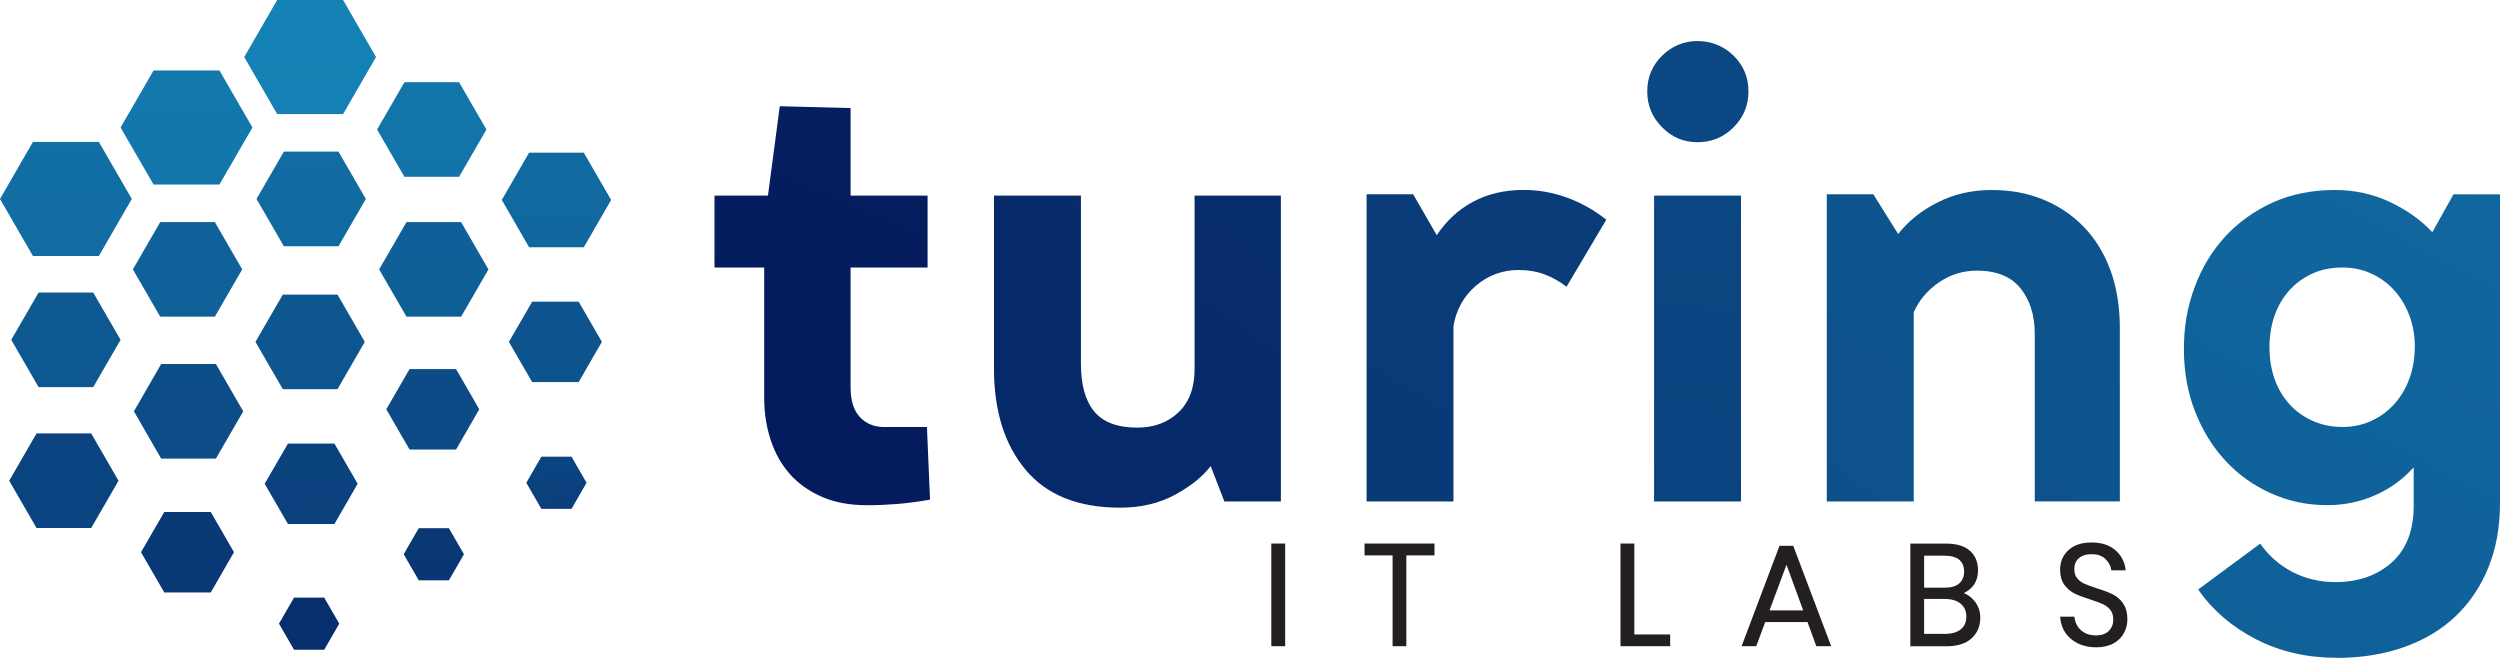 <svg width="152" height="40" viewBox="0 0 152 40" fill="none" xmlns="http://www.w3.org/2000/svg">
<path d="M46.692 11.891L47.41 6.458L51.716 6.571V11.891H56.397V16.267H51.716V23.549C51.716 24.355 51.904 24.956 52.282 25.359C52.661 25.762 53.149 25.963 53.754 25.963H56.358L56.546 30.378C55.842 30.505 55.173 30.59 54.543 30.643C53.913 30.693 53.308 30.718 52.732 30.718C51.674 30.718 50.754 30.548 49.975 30.209C49.194 29.869 48.546 29.41 48.029 28.83C47.513 28.25 47.124 27.561 46.858 26.755C46.593 25.949 46.462 25.094 46.462 24.189V16.267H43.441V11.891H46.692Z" fill="url(#paint0_linear_2819_2268)"/>
<path d="M72.63 11.891H77.877V30.488H74.442L73.61 28.339C73.108 28.993 72.375 29.576 71.42 30.092C70.461 30.608 69.357 30.866 68.098 30.866C65.554 30.866 63.643 30.099 62.359 28.565C61.075 27.031 60.434 24.981 60.434 22.414V11.891H65.72V22.114C65.72 23.397 65.989 24.366 66.53 25.019C67.072 25.673 67.945 25.999 69.156 25.999C70.189 25.999 71.031 25.677 71.685 25.037C72.34 24.397 72.655 23.485 72.63 22.301V11.891Z" fill="url(#paint1_linear_2819_2268)"/>
<path d="M88.374 30.488H83.088V11.813H85.919L87.355 14.302C87.936 13.422 88.671 12.743 89.563 12.266C90.455 11.789 91.481 11.548 92.641 11.548C93.547 11.548 94.428 11.707 95.284 12.018C96.14 12.333 96.933 12.778 97.662 13.358L95.245 17.434C94.817 17.108 94.371 16.854 93.904 16.681C93.437 16.504 92.917 16.416 92.337 16.416C91.357 16.416 90.494 16.73 89.751 17.36C89.008 17.989 88.548 18.805 88.371 19.813V30.488H88.374Z" fill="url(#paint2_linear_2819_2268)"/>
<path d="M100.153 5.553C100.153 4.698 100.453 3.977 101.059 3.383C101.664 2.793 102.382 2.496 103.21 2.496C104.038 2.496 104.795 2.793 105.4 3.383C106.005 3.973 106.306 4.698 106.306 5.553C106.306 6.409 106.005 7.137 105.4 7.741C104.795 8.346 104.066 8.646 103.21 8.646C102.353 8.646 101.66 8.346 101.059 7.741C100.453 7.137 100.153 6.409 100.153 5.553ZM105.853 30.488H100.567V11.891H105.853V30.488Z" fill="url(#paint3_linear_2819_2268)"/>
<path d="M116.354 30.488H111.068V11.813H113.898L115.409 14.228C116.014 13.447 116.814 12.807 117.808 12.305C118.802 11.803 119.892 11.552 121.073 11.552C122.255 11.552 123.246 11.739 124.187 12.117C125.132 12.496 125.956 13.043 126.66 13.758C127.364 14.475 127.913 15.355 128.302 16.398C128.691 17.441 128.886 18.632 128.886 19.961V30.484H123.713V20.3C123.713 19.169 123.423 18.243 122.846 17.529C122.266 16.812 121.385 16.455 120.203 16.455C119.347 16.455 118.572 16.695 117.882 17.172C117.189 17.649 116.679 18.254 116.354 18.982V30.488Z" fill="url(#paint4_linear_2819_2268)"/>
<path d="M142.065 39.993C140.253 39.993 138.615 39.615 137.158 38.862C135.696 38.109 134.525 37.102 133.648 35.843L137.423 33.051C137.925 33.779 138.573 34.351 139.369 34.769C140.162 35.182 141.035 35.391 141.994 35.391C143.378 35.391 144.517 34.995 145.412 34.203C146.304 33.411 146.753 32.259 146.753 30.753V28.413C146.098 29.141 145.317 29.71 144.411 30.11C143.505 30.509 142.536 30.714 141.502 30.714C140.292 30.714 139.157 30.477 138.085 29.997C137.013 29.519 136.089 28.858 135.311 28.017C134.529 27.176 133.913 26.175 133.46 25.02C133.007 23.864 132.781 22.591 132.781 21.209C132.781 19.827 133 18.618 133.443 17.437C133.881 16.257 134.508 15.232 135.311 14.362C136.117 13.496 137.08 12.81 138.198 12.305C139.319 11.803 140.572 11.552 141.955 11.552C143.162 11.552 144.283 11.796 145.317 12.287C146.35 12.778 147.206 13.386 147.885 14.118L149.17 11.817H152V30.605C152 32.04 151.766 33.333 151.299 34.489C150.832 35.645 150.174 36.631 149.318 37.451C148.462 38.268 147.418 38.897 146.183 39.339C144.949 39.777 143.579 40 142.069 40L142.065 39.993ZM137.986 21.131C137.986 21.81 138.085 22.439 138.286 23.019C138.488 23.599 138.782 24.108 139.174 24.546C139.564 24.988 140.038 25.331 140.59 25.581C141.142 25.832 141.761 25.96 142.44 25.96C143.07 25.96 143.654 25.832 144.195 25.581C144.736 25.331 145.2 24.984 145.592 24.546C145.982 24.108 146.286 23.591 146.498 22.997C146.711 22.407 146.82 21.76 146.82 21.053C146.82 20.399 146.714 19.784 146.498 19.205C146.286 18.625 145.982 18.116 145.592 17.678C145.203 17.239 144.736 16.893 144.195 16.642C143.654 16.391 143.056 16.264 142.401 16.264C141.747 16.264 141.11 16.391 140.568 16.642C140.027 16.893 139.56 17.239 139.171 17.678C138.782 18.119 138.484 18.636 138.283 19.222C138.081 19.813 137.982 20.449 137.982 21.128L137.986 21.131Z" fill="url(#paint5_linear_2819_2268)"/>
<path d="M78.138 33.047H77.296V39.289H78.138V33.047Z" fill="#231F20"/>
<path d="M82.964 33.768H84.67V39.289H85.505V33.768H87.217V33.047H82.964V33.768Z" fill="#231F20"/>
<path d="M99.367 33.047H98.525V39.289H101.547V38.575H99.367V33.047Z" fill="#231F20"/>
<path d="M108.194 33.185L105.888 39.29H106.779L107.324 37.823H109.896L110.434 39.29H111.336L109.029 33.185H108.191H108.194ZM109.634 37.112H107.586L108.619 34.337L109.634 37.112Z" fill="#231F20"/>
<path d="M119.403 36.055C119.601 35.963 119.771 35.836 119.916 35.677C120.146 35.422 120.263 35.076 120.263 34.659C120.263 34.171 120.097 33.775 119.768 33.485C119.442 33.196 118.957 33.051 118.331 33.051H116.148V39.293H118.356C119.007 39.293 119.516 39.134 119.867 38.816C120.221 38.494 120.401 38.074 120.401 37.557C120.401 37.154 120.274 36.804 120.022 36.511C119.853 36.313 119.647 36.161 119.407 36.062L119.403 36.055ZM119.555 37.483C119.555 37.819 119.446 38.07 119.223 38.257C118.996 38.445 118.667 38.54 118.25 38.54H116.987V36.416H118.232C118.65 36.416 118.982 36.515 119.212 36.709C119.442 36.9 119.552 37.154 119.552 37.483H119.555ZM116.987 35.73V33.786H118.214C118.632 33.786 118.94 33.874 119.134 34.044C119.325 34.214 119.417 34.447 119.417 34.747C119.417 35.048 119.322 35.292 119.127 35.465C118.933 35.642 118.635 35.73 118.246 35.73H116.983H116.987Z" fill="#231F20"/>
<path d="M129.08 36.674C128.903 36.43 128.687 36.246 128.436 36.126C128.195 36.009 127.881 35.889 127.495 35.772C127.173 35.666 126.915 35.571 126.727 35.486C126.554 35.408 126.405 35.299 126.288 35.154C126.175 35.016 126.119 34.832 126.119 34.606C126.119 34.316 126.207 34.097 126.395 33.938C126.582 33.775 126.84 33.694 127.162 33.694C127.513 33.694 127.789 33.782 127.983 33.963C128.181 34.143 128.305 34.351 128.351 34.581L128.369 34.677H129.243L129.222 34.542C129.154 34.1 128.942 33.726 128.588 33.429C128.234 33.132 127.757 32.983 127.162 32.983C126.568 32.983 126.108 33.135 125.772 33.439C125.429 33.747 125.255 34.146 125.255 34.634C125.255 35.016 125.344 35.331 125.517 35.564C125.687 35.794 125.899 35.97 126.143 36.09C126.377 36.204 126.688 36.32 127.067 36.441C127.399 36.547 127.668 36.645 127.859 36.734C128.036 36.815 128.188 36.935 128.312 37.087C128.429 37.232 128.486 37.427 128.486 37.667C128.486 37.95 128.397 38.176 128.217 38.36C128.04 38.54 127.774 38.632 127.428 38.632C127.159 38.632 126.929 38.579 126.745 38.473C126.557 38.367 126.416 38.233 126.317 38.077C126.218 37.914 126.158 37.752 126.136 37.596L126.122 37.494H125.259L125.269 37.621C125.301 37.946 125.411 38.247 125.602 38.512C125.793 38.773 126.048 38.982 126.366 39.134C126.681 39.282 127.046 39.357 127.449 39.357C127.852 39.357 128.22 39.275 128.503 39.116C128.79 38.954 129.006 38.742 129.14 38.48C129.278 38.222 129.345 37.946 129.345 37.653C129.345 37.254 129.253 36.928 129.076 36.681L129.08 36.674Z" fill="#231F20"/>
<path d="M20.86 0H16.852L14.849 3.468L16.852 6.935H20.86L22.863 3.468L20.86 0Z" fill="url(#paint6_linear_2819_2268)"/>
<path d="M13.342 4.284H9.337L7.331 7.752L9.337 11.22H13.342L15.348 7.752L13.342 4.284Z" fill="url(#paint7_linear_2819_2268)"/>
<path d="M6.011 8.628H2.003L0 12.096L2.003 15.564H6.011L8.014 12.096L6.011 8.628Z" fill="url(#paint8_linear_2819_2268)"/>
<path d="M27.912 4.998H24.59L22.927 7.876L24.59 10.749H27.912L29.575 7.876L27.912 4.998Z" fill="url(#paint9_linear_2819_2268)"/>
<path d="M20.581 9.219H17.259L15.596 12.096L17.259 14.973H20.581L22.244 12.096L20.581 9.219Z" fill="url(#paint10_linear_2819_2268)"/>
<path d="M13.063 13.503H9.74L8.078 16.38L9.74 19.254H13.063L14.726 16.38L13.063 13.503Z" fill="url(#paint11_linear_2819_2268)"/>
<path d="M5.668 17.787H2.346L0.683 20.661L2.346 23.538H5.668L7.331 20.661L5.668 17.787Z" fill="url(#paint12_linear_2819_2268)"/>
<path d="M5.544 26.352H2.222L0.559 29.229L2.222 32.103H5.544L7.207 29.229L5.544 26.352Z" fill="url(#paint13_linear_2819_2268)"/>
<path d="M13.126 22.131H9.8L8.141 25.009L9.8 27.883H13.126L14.789 25.009L13.126 22.131Z" fill="url(#paint14_linear_2819_2268)"/>
<path d="M20.521 17.911H17.195L15.532 20.785L17.195 23.662H20.521L22.18 20.785L20.521 17.911Z" fill="url(#paint15_linear_2819_2268)"/>
<path d="M28.036 13.503H24.714L23.051 16.38L24.714 19.254H28.036L29.699 16.38L28.036 13.503Z" fill="url(#paint16_linear_2819_2268)"/>
<path d="M35.494 9.282H32.169L30.509 12.156L32.169 15.034H35.494L37.157 12.156L35.494 9.282Z" fill="url(#paint17_linear_2819_2268)"/>
<path d="M35.183 18.342H32.356L30.941 20.785L32.356 23.231H35.183L36.595 20.785L35.183 18.342Z" fill="url(#paint18_linear_2819_2268)"/>
<path d="M27.728 22.439H24.901L23.486 24.885L24.901 27.331H27.728L29.14 24.885L27.728 22.439Z" fill="url(#paint19_linear_2819_2268)"/>
<path d="M20.334 26.971H17.507L16.091 29.413L17.507 31.859H20.334L21.745 29.413L20.334 26.971Z" fill="url(#paint20_linear_2819_2268)"/>
<path d="M12.815 31.128H9.988L8.573 33.574L9.988 36.02H12.815L14.227 33.574L12.815 31.128Z" fill="url(#paint21_linear_2819_2268)"/>
<path d="M19.711 36.334H17.878L16.962 37.918L17.878 39.505H19.711L20.627 37.918L19.711 36.334Z" fill="url(#paint22_linear_2819_2268)"/>
<path d="M27.293 32.114H25.46L24.544 33.697L25.46 35.285H27.293L28.209 33.697L27.293 32.114Z" fill="url(#paint23_linear_2819_2268)"/>
<path d="M34.748 27.766H32.915L31.999 29.353L32.915 30.94H34.748L35.664 29.353L34.748 27.766Z" fill="url(#paint24_linear_2819_2268)"/>
<defs>
<linearGradient id="paint0_linear_2819_2268" x1="-358.086" y1="41.294" x2="94.423" y2="-1017.54" gradientUnits="userSpaceOnUse">
<stop stop-color="#000046"/>
<stop offset="1" stop-color="#1CB5E0"/>
</linearGradient>
<linearGradient id="paint1_linear_2819_2268" x1="-394.984" y1="57.429" x2="366.546" y2="-989.723" gradientUnits="userSpaceOnUse">
<stop stop-color="#000046"/>
<stop offset="1" stop-color="#1CB5E0"/>
</linearGradient>
<linearGradient id="paint2_linear_2819_2268" x1="-691.952" y1="68.66" x2="20.424" y2="-1101.6" gradientUnits="userSpaceOnUse">
<stop stop-color="#000046"/>
<stop offset="1" stop-color="#1CB5E0"/>
</linearGradient>
<linearGradient id="paint3_linear_2819_2268" x1="-2049.42" y1="61.316" x2="-1866.26" y2="-992.041" gradientUnits="userSpaceOnUse">
<stop stop-color="#000046"/>
<stop offset="1" stop-color="#1CB5E0"/>
</linearGradient>
<linearGradient id="paint4_linear_2819_2268" x1="-775.604" y1="90.289" x2="-7.196" y2="-941.96" gradientUnits="userSpaceOnUse">
<stop stop-color="#000046"/>
<stop offset="1" stop-color="#1CB5E0"/>
</linearGradient>
<linearGradient id="paint5_linear_2819_2268" x1="-862.303" y1="75.323" x2="-418.388" y2="-755.264" gradientUnits="userSpaceOnUse">
<stop stop-color="#000046"/>
<stop offset="1" stop-color="#1CB5E0"/>
</linearGradient>
<linearGradient id="paint6_linear_2819_2268" x1="142.336" y1="353.517" x2="133.251" y2="-141.43" gradientUnits="userSpaceOnUse">
<stop stop-color="#000046"/>
<stop offset="1" stop-color="#1CB5E0"/>
</linearGradient>
<linearGradient id="paint7_linear_2819_2268" x1="137.914" y1="331.498" x2="128.824" y2="-163.448" gradientUnits="userSpaceOnUse">
<stop stop-color="#000046"/>
<stop offset="1" stop-color="#1CB5E0"/>
</linearGradient>
<linearGradient id="paint8_linear_2819_2268" x1="133.478" y1="309.072" x2="124.399" y2="-185.872" gradientUnits="userSpaceOnUse">
<stop stop-color="#000046"/>
<stop offset="1" stop-color="#1CB5E0"/>
</linearGradient>
<linearGradient id="paint9_linear_2819_2268" x1="149.25" y1="388.543" x2="138.29" y2="-208.289" gradientUnits="userSpaceOnUse">
<stop stop-color="#000046"/>
<stop offset="1" stop-color="#1CB5E0"/>
</linearGradient>
<linearGradient id="paint10_linear_2819_2268" x1="143.991" y1="362.138" x2="133.052" y2="-234.326" gradientUnits="userSpaceOnUse">
<stop stop-color="#000046"/>
<stop offset="1" stop-color="#1CB5E0"/>
</linearGradient>
<linearGradient id="paint11_linear_2819_2268" x1="138.733" y1="335.833" x2="127.781" y2="-261.021" gradientUnits="userSpaceOnUse">
<stop stop-color="#000046"/>
<stop offset="1" stop-color="#1CB5E0"/>
</linearGradient>
<linearGradient id="paint12_linear_2819_2268" x1="133.475" y1="309.232" x2="122.523" y2="-287.622" gradientUnits="userSpaceOnUse">
<stop stop-color="#000046"/>
<stop offset="1" stop-color="#1CB5E0"/>
</linearGradient>
<linearGradient id="paint13_linear_2819_2268" x1="121.665" y1="249.932" x2="110.712" y2="-346.922" gradientUnits="userSpaceOnUse">
<stop stop-color="#000046"/>
<stop offset="1" stop-color="#1CB5E0"/>
</linearGradient>
<linearGradient id="paint14_linear_2819_2268" x1="126.842" y1="276.017" x2="115.882" y2="-320.84" gradientUnits="userSpaceOnUse">
<stop stop-color="#000046"/>
<stop offset="1" stop-color="#1CB5E0"/>
</linearGradient>
<linearGradient id="paint15_linear_2819_2268" x1="132.1" y1="302.151" x2="121.14" y2="-294.681" gradientUnits="userSpaceOnUse">
<stop stop-color="#000046"/>
<stop offset="1" stop-color="#1CB5E0"/>
</linearGradient>
<linearGradient id="paint16_linear_2819_2268" x1="137.52" y1="329.564" x2="126.567" y2="-267.29" gradientUnits="userSpaceOnUse">
<stop stop-color="#000046"/>
<stop offset="1" stop-color="#1CB5E0"/>
</linearGradient>
<linearGradient id="paint17_linear_2819_2268" x1="142.697" y1="355.698" x2="131.737" y2="-241.159" gradientUnits="userSpaceOnUse">
<stop stop-color="#000046"/>
<stop offset="1" stop-color="#1CB5E0"/>
</linearGradient>
<linearGradient id="paint18_linear_2819_2268" x1="140.491" y1="344.613" x2="127.599" y2="-357.542" gradientUnits="userSpaceOnUse">
<stop stop-color="#000046"/>
<stop offset="1" stop-color="#1CB5E0"/>
</linearGradient>
<linearGradient id="paint19_linear_2819_2268" x1="134.593" y1="314.653" x2="121.712" y2="-386.999" gradientUnits="userSpaceOnUse">
<stop stop-color="#000046"/>
<stop offset="1" stop-color="#1CB5E0"/>
</linearGradient>
<linearGradient id="paint20_linear_2819_2268" x1="128.03" y1="281.562" x2="115.13" y2="-420.597" gradientUnits="userSpaceOnUse">
<stop stop-color="#000046"/>
<stop offset="1" stop-color="#1CB5E0"/>
</linearGradient>
<linearGradient id="paint21_linear_2819_2268" x1="122.038" y1="251.185" x2="109.156" y2="-450.438" gradientUnits="userSpaceOnUse">
<stop stop-color="#000046"/>
<stop offset="1" stop-color="#1CB5E0"/>
</linearGradient>
<linearGradient id="paint22_linear_2819_2268" x1="134.981" y1="316.477" x2="115.1" y2="-766.116" gradientUnits="userSpaceOnUse">
<stop stop-color="#000046"/>
<stop offset="1" stop-color="#1CB5E0"/>
</linearGradient>
<linearGradient id="paint23_linear_2819_2268" x1="144.224" y1="363.79" x2="124.357" y2="-718.798" gradientUnits="userSpaceOnUse">
<stop stop-color="#000046"/>
<stop offset="1" stop-color="#1CB5E0"/>
</linearGradient>
<linearGradient id="paint24_linear_2819_2268" x1="35.714" y1="60.488" x2="30.551" y2="-25.045" gradientUnits="userSpaceOnUse">
<stop stop-color="#000046"/>
<stop offset="1" stop-color="#1CB5E0"/>
</linearGradient>
</defs>
</svg>
